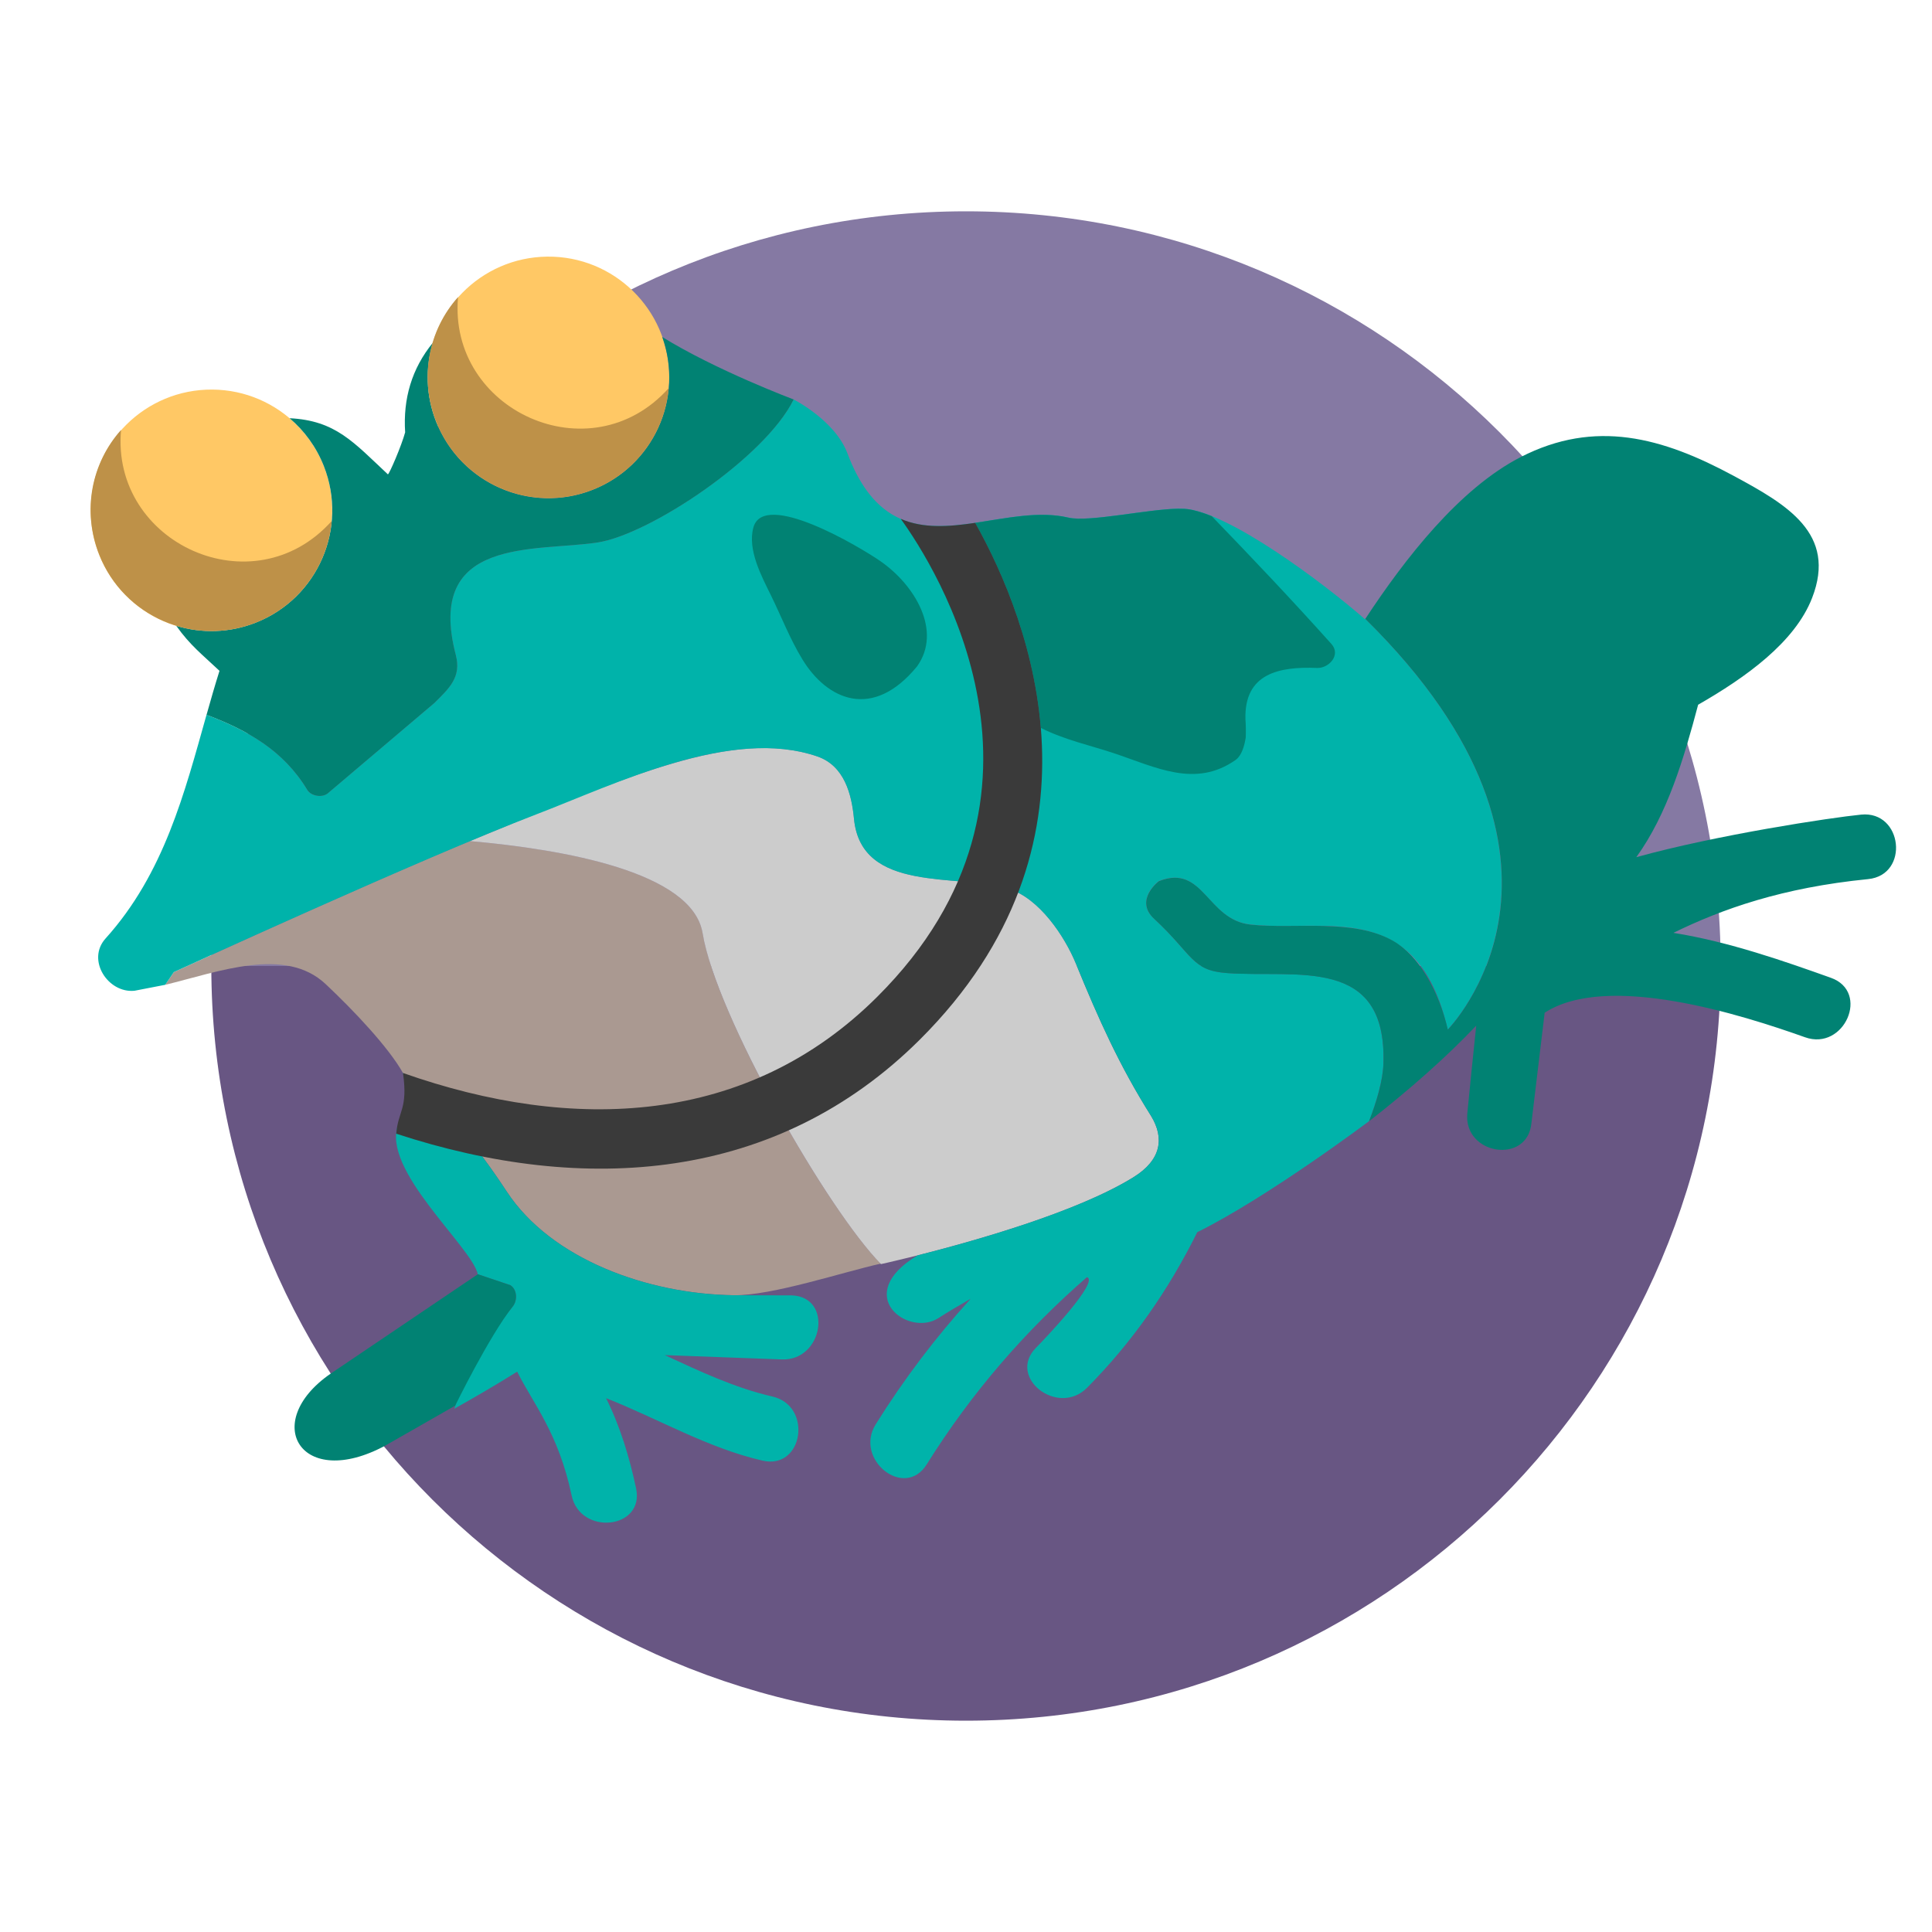<?xml version="1.0" encoding="utf-8"?><!-- Скачано с сайта svg4.ru / Downloaded from svg4.ru -->
<svg version="1.1" id="Uploaded to svgrepo.com" xmlns="http://www.w3.org/2000/svg" xmlns:xlink="http://www.w3.org/1999/xlink" 
	 width="800px" height="800px" viewBox="0 0 64 64" xml:space="preserve">
<style type="text/css">
	.fandom_drie{fill:#BE9148;}
	.fandom_vier{fill:#FFC865;}
	.fandom_vijf{fill:#018273;}
	.fandom_zes{fill:#00B3AA;}
	.fandom_negen{fill:#685683;}
	.fandom_tien{fill:#8579A3;}
	.fandom_dertien{fill:#AA9991;}
	.fandom_vijftien{fill:#3A3A3A;}
	.fandom_negentien{fill:#CCCCCC;}
	.st0{fill:#FF786E;}
	.st1{fill:#BE5652;}
	.st2{fill:#644638;}
	.st3{fill:#4B322A;}
	.st4{fill:#EFEAE0;}
	.st5{fill:#808080;}
	.st6{fill:#666666;}
	.st7{fill:#6BC4D2;}
	.st8{fill:#508D9B;}
	.st9{fill:#FFFAFA;}
	.st10{fill:#4D4D4D;}
</style>
<g>
	<g>
		<path class="fandom_tien" d="M32,7C18.193,7,7,18.193,7,32h50C57,18.193,45.807,7,32,7z"/>
		<path class="fandom_negen" d="M32,57c13.807,0,25-11.193,25-25H7C7,45.807,18.193,57,32,57z"/>
	</g>
	<g>
		<path class="fandom_dertien" d="M23.276,30.914c-0.334-2.031-4.603-2.777-7.707-3.052c-3.305,1.36-9.81,4.341-9.81,4.341
			l-0.286,0.421c1.77-0.432,3.973-1.284,5.313-0.026c0.935,0.878,2.095,2.107,2.562,2.945c1.394,1.18,2.337,2.252,3.441,3.931
			c1.474,2.242,4.669,3.395,7.521,3.432c1.27,0.016,3.617-0.77,4.862-1.045C27.396,40.047,23.723,33.631,23.276,30.914z"/>
		<path class="fandom_negentien" d="M37.543,39c0.93-0.576,1.031-1.297,0.592-2.025c-1.052-1.669-1.745-3.222-2.49-5.042
			c-0.38-0.929-1.219-2.174-2.225-2.489c-1.674-0.524-4.894,0.168-5.131-2.325c-0.077-0.809-0.318-1.753-1.214-2.061
			c-2.751-0.945-6.281,0.654-11.507,2.804c3.105,0.275,7.373,1.021,7.707,3.052c0.448,2.723,4.138,9.164,5.908,10.961
			C29.184,41.875,34.918,40.625,37.543,39z"/>
		<path class="fandom_zes" d="M39.661,40.818c-0.943,1.902-2.149,3.641-3.651,5.154c-0.966,0.973-2.663-0.347-1.689-1.328
			c0.31-0.312,2.104-2.2,1.687-2.338c-2.05,1.783-3.831,3.837-5.31,6.205c-0.735,1.177-2.414-0.167-1.689-1.328
			c0.933-1.495,1.985-2.882,3.146-4.16c-0.358,0.207-0.716,0.412-1.066,0.639c-1,0.648-2.893-0.757-0.694-2.076
			c1.828-0.461,5.277-1.428,7.148-2.586c0.93-0.576,1.031-1.297,0.592-2.025c-1.052-1.669-1.745-3.222-2.49-5.042
			c-0.38-0.929-1.219-2.174-2.225-2.489c-1.674-0.524-4.894,0.168-5.131-2.325c-0.077-0.81-0.318-1.753-1.214-2.061
			c-2.864-0.984-6.684,0.915-9.312,1.92c-3.769,1.441-12.004,5.224-12.004,5.224l-0.286,0.421L4.456,32.82
			c-0.878,0.088-1.601-1.02-0.959-1.732c1.942-2.153,2.62-4.841,3.344-7.409c1.338,0.506,2.542,1.168,3.336,2.486
			c0.13,0.215,0.516,0.274,0.7,0.099l3.517-2.981c0.474-0.475,0.898-0.842,0.704-1.586c-1.026-3.94,2.633-3.411,4.697-3.727
			c1.739-0.267,5.556-2.823,6.495-4.737c0,0,1.371,0.691,1.782,1.784c1.566,4.163,4.785,1.535,7.32,2.13
			c0.725,0.17,2.891-0.345,3.836-0.292c1.456,0.083,4.625,2.466,5.979,3.65l0.016-0.006c8.208,8.083,2.734,13.607,2.734,13.607
			c-1.014-4.393-4.059-3.209-6.542-3.482c-1.444-0.159-1.546-2.023-3.031-1.438c0,0-0.828,0.628-0.156,1.25
			c1.292,1.196,1.225,1.71,2.422,1.797c2.278,0.166,5.298-0.597,5.176,3.007c-0.019,0.556-0.223,1.243-0.476,1.901
			C45.352,37.142,41.998,39.66,39.661,40.818z M26.228,42.911c0,0-1.741-0.002-1.919-0.004c-2.852-0.037-6.047-1.191-7.521-3.432
			c-1.103-1.678-2.046-2.749-3.439-3.929c0.133,0.487,0.105,1.036-0.156,1.699c-0.588,1.492,2.438,4.057,2.635,4.966l1.076,0.361
			c0.231,0.145,0.24,0.506,0.084,0.702c-1.1,1.39-1.709,2.627-1.938,3.392c0.703-0.394,1.399-0.8,2.082-1.228
			c0.525,1.054,1.368,2.029,1.803,4.098c0.283,1.344,2.421,1.125,2.137-0.228c-0.214-1.016-0.53-2.063-0.995-2.992
			c1.725,0.679,3.359,1.649,5.182,2.069c1.354,0.312,1.669-1.814,0.329-2.123c-1.254-0.289-2.407-0.837-3.566-1.372
			c1.293,0.048,2.586,0.096,3.878,0.143C27.27,45.084,27.61,42.962,26.228,42.911z"/>
		<path class="fandom_vier" d="M11.005,16.93c-0.014,2.209-1.816,3.989-4.025,3.975s-3.989-1.816-3.975-4.025
			s1.816-3.989,4.025-3.975S11.019,14.72,11.005,16.93z M18.128,8.501c-2.209,0.024-3.98,1.834-3.957,4.043
			c0.024,2.209,1.834,3.98,4.043,3.957c2.209-0.024,3.98-1.834,3.957-4.043S20.337,8.477,18.128,8.501z"/>
		<path class="fandom_vijf" d="M30.379,22.075c-1.476,1.8-2.981,1.105-3.796-0.228c-0.41-0.67-0.696-1.414-1.041-2.118
			c-0.314-0.641-0.786-1.513-0.586-2.253c0.342-1.26,3.531,0.644,4.206,1.111C30.31,19.382,31.215,20.904,30.379,22.075z
			 M21.937,11.162c0.723,2.024-0.287,4.27-2.301,5.064c-2.055,0.81-4.378-0.199-5.188-2.255c-0.343-0.869-0.36-1.786-0.11-2.616
			c-0.698,0.857-0.989,1.851-0.917,2.967c-0.123,0.451-0.521,1.373-0.571,1.392c-1.137-1.062-1.729-1.784-3.257-1.86
			c0.487,0.413,0.883,0.948,1.134,1.584c0.81,2.055-0.199,4.378-2.255,5.188c-0.875,0.345-1.799,0.36-2.634,0.104
			c0.466,0.653,0.852,0.944,1.433,1.492c-0.151,0.478-0.291,0.966-0.429,1.457c1.338,0.506,2.542,1.168,3.336,2.486
			c0.13,0.215,0.516,0.274,0.7,0.099l3.517-2.981c0.474-0.475,0.898-0.842,0.704-1.586c-1.026-3.94,2.633-3.411,4.697-3.727
			c1.73-0.265,5.551-2.812,6.495-4.737C26.292,13.233,23.715,12.266,21.937,11.162z M15.828,42.211l-4.89,3.303
			c-2.317,1.611-0.964,3.879,1.829,2.371l2.312-1.321c0,0,1.119-2.292,1.909-3.289c0.156-0.197,0.147-0.558-0.084-0.702
			L15.828,42.211z M38.231,30.438c1.292,1.196,1.225,1.71,2.422,1.797c2.278,0.166,5.298-0.597,5.176,3.007
			c-0.019,0.556-0.223,1.243-0.476,1.901c1.343-1.049,2.583-2.146,3.549-3.167c-0.102,0.967-0.202,1.935-0.295,2.903
			c-0.133,1.376,1.99,1.708,2.123,0.329l0.439-3.66c2.078-1.352,6.552,0.074,8.626,0.813c1.299,0.463,2.163-1.504,0.856-1.97
			c-1.513-0.539-3.368-1.195-5.217-1.489c1.609-0.79,3.61-1.499,6.448-1.78c1.381-0.137,1.148-2.273-0.228-2.137
			c-1.001,0.099-4.768,0.667-7.449,1.41c1.031-1.428,1.576-3.271,2.048-5.05c1.572-0.901,3.204-2.064,3.776-3.539
			c0.828-2.135-0.839-3.095-2.61-4.049c-2.349-1.266-4.575-1.883-7.045-0.615c-2.028,1.041-3.831,3.359-5.147,5.36
			c8.208,8.083,2.734,13.607,2.734,13.607c-0.291-1.261-0.951-2.447-1.806-2.938c-1.333-0.766-3.266-0.382-4.735-0.544
			c-1.444-0.159-1.546-2.023-3.031-1.438C38.387,29.188,37.559,29.816,38.231,30.438z M41.267,24.428
			c0.007-0.201,0.004-0.403-0.01-0.604c-0.043-1.514,1.109-1.749,2.372-1.697c0.387,0.016,0.804-0.429,0.476-0.795
			c-1.291-1.441-2.62-2.844-3.964-4.234c-0.286-0.115-0.56-0.202-0.802-0.233c-0.003,0-0.007-0.001-0.01-0.001
			c-0.03-0.004-0.06-0.006-0.089-0.008c-0.003,0-0.007-0.001-0.011-0.001c-0.001,0-0.002,0-0.002,0c-0.013,0-0.086-0.002-0.21-0.003
			c-1.025,0.018-2.948,0.453-3.623,0.295c-0.973-0.228-2.046,0.018-3.089,0.173c0.865,1.541,1.94,3.975,2.173,6.792
			c0.762,0.389,1.672,0.59,2.396,0.831c1.429,0.476,2.716,1.166,4.052,0.235C41.145,25.025,41.229,24.671,41.267,24.428z"/>
		<path class="fandom_vijftien" d="M32.306,17.32c-0.87,0.129-1.717,0.195-2.467-0.132c1.127,1.559,5.964,9.118-0.783,15.836
			c-4.287,4.27-10.069,4.507-15.706,2.52c0.168,1.206-0.16,1.243-0.225,2.011c6.256,2.052,12.616,1.591,17.342-3.113
			C36.96,27.977,34.153,20.611,32.306,17.32z"/>
		<path class="fandom_drie" d="M10.989,17.258c-0.132,1.459-1.061,2.794-2.516,3.367c-2.055,0.81-4.378-0.199-5.188-2.255
			c-0.574-1.455-0.252-3.035,0.725-4.127C3.67,17.994,8.392,20.161,10.989,17.258z M15.174,9.841
			c-0.977,1.091-1.298,2.671-0.725,4.127c0.81,2.055,3.133,3.065,5.188,2.255c1.455-0.574,2.385-1.909,2.516-3.367
			C19.557,15.758,14.835,13.591,15.174,9.841z"/>
	</g>
</g>
</svg>